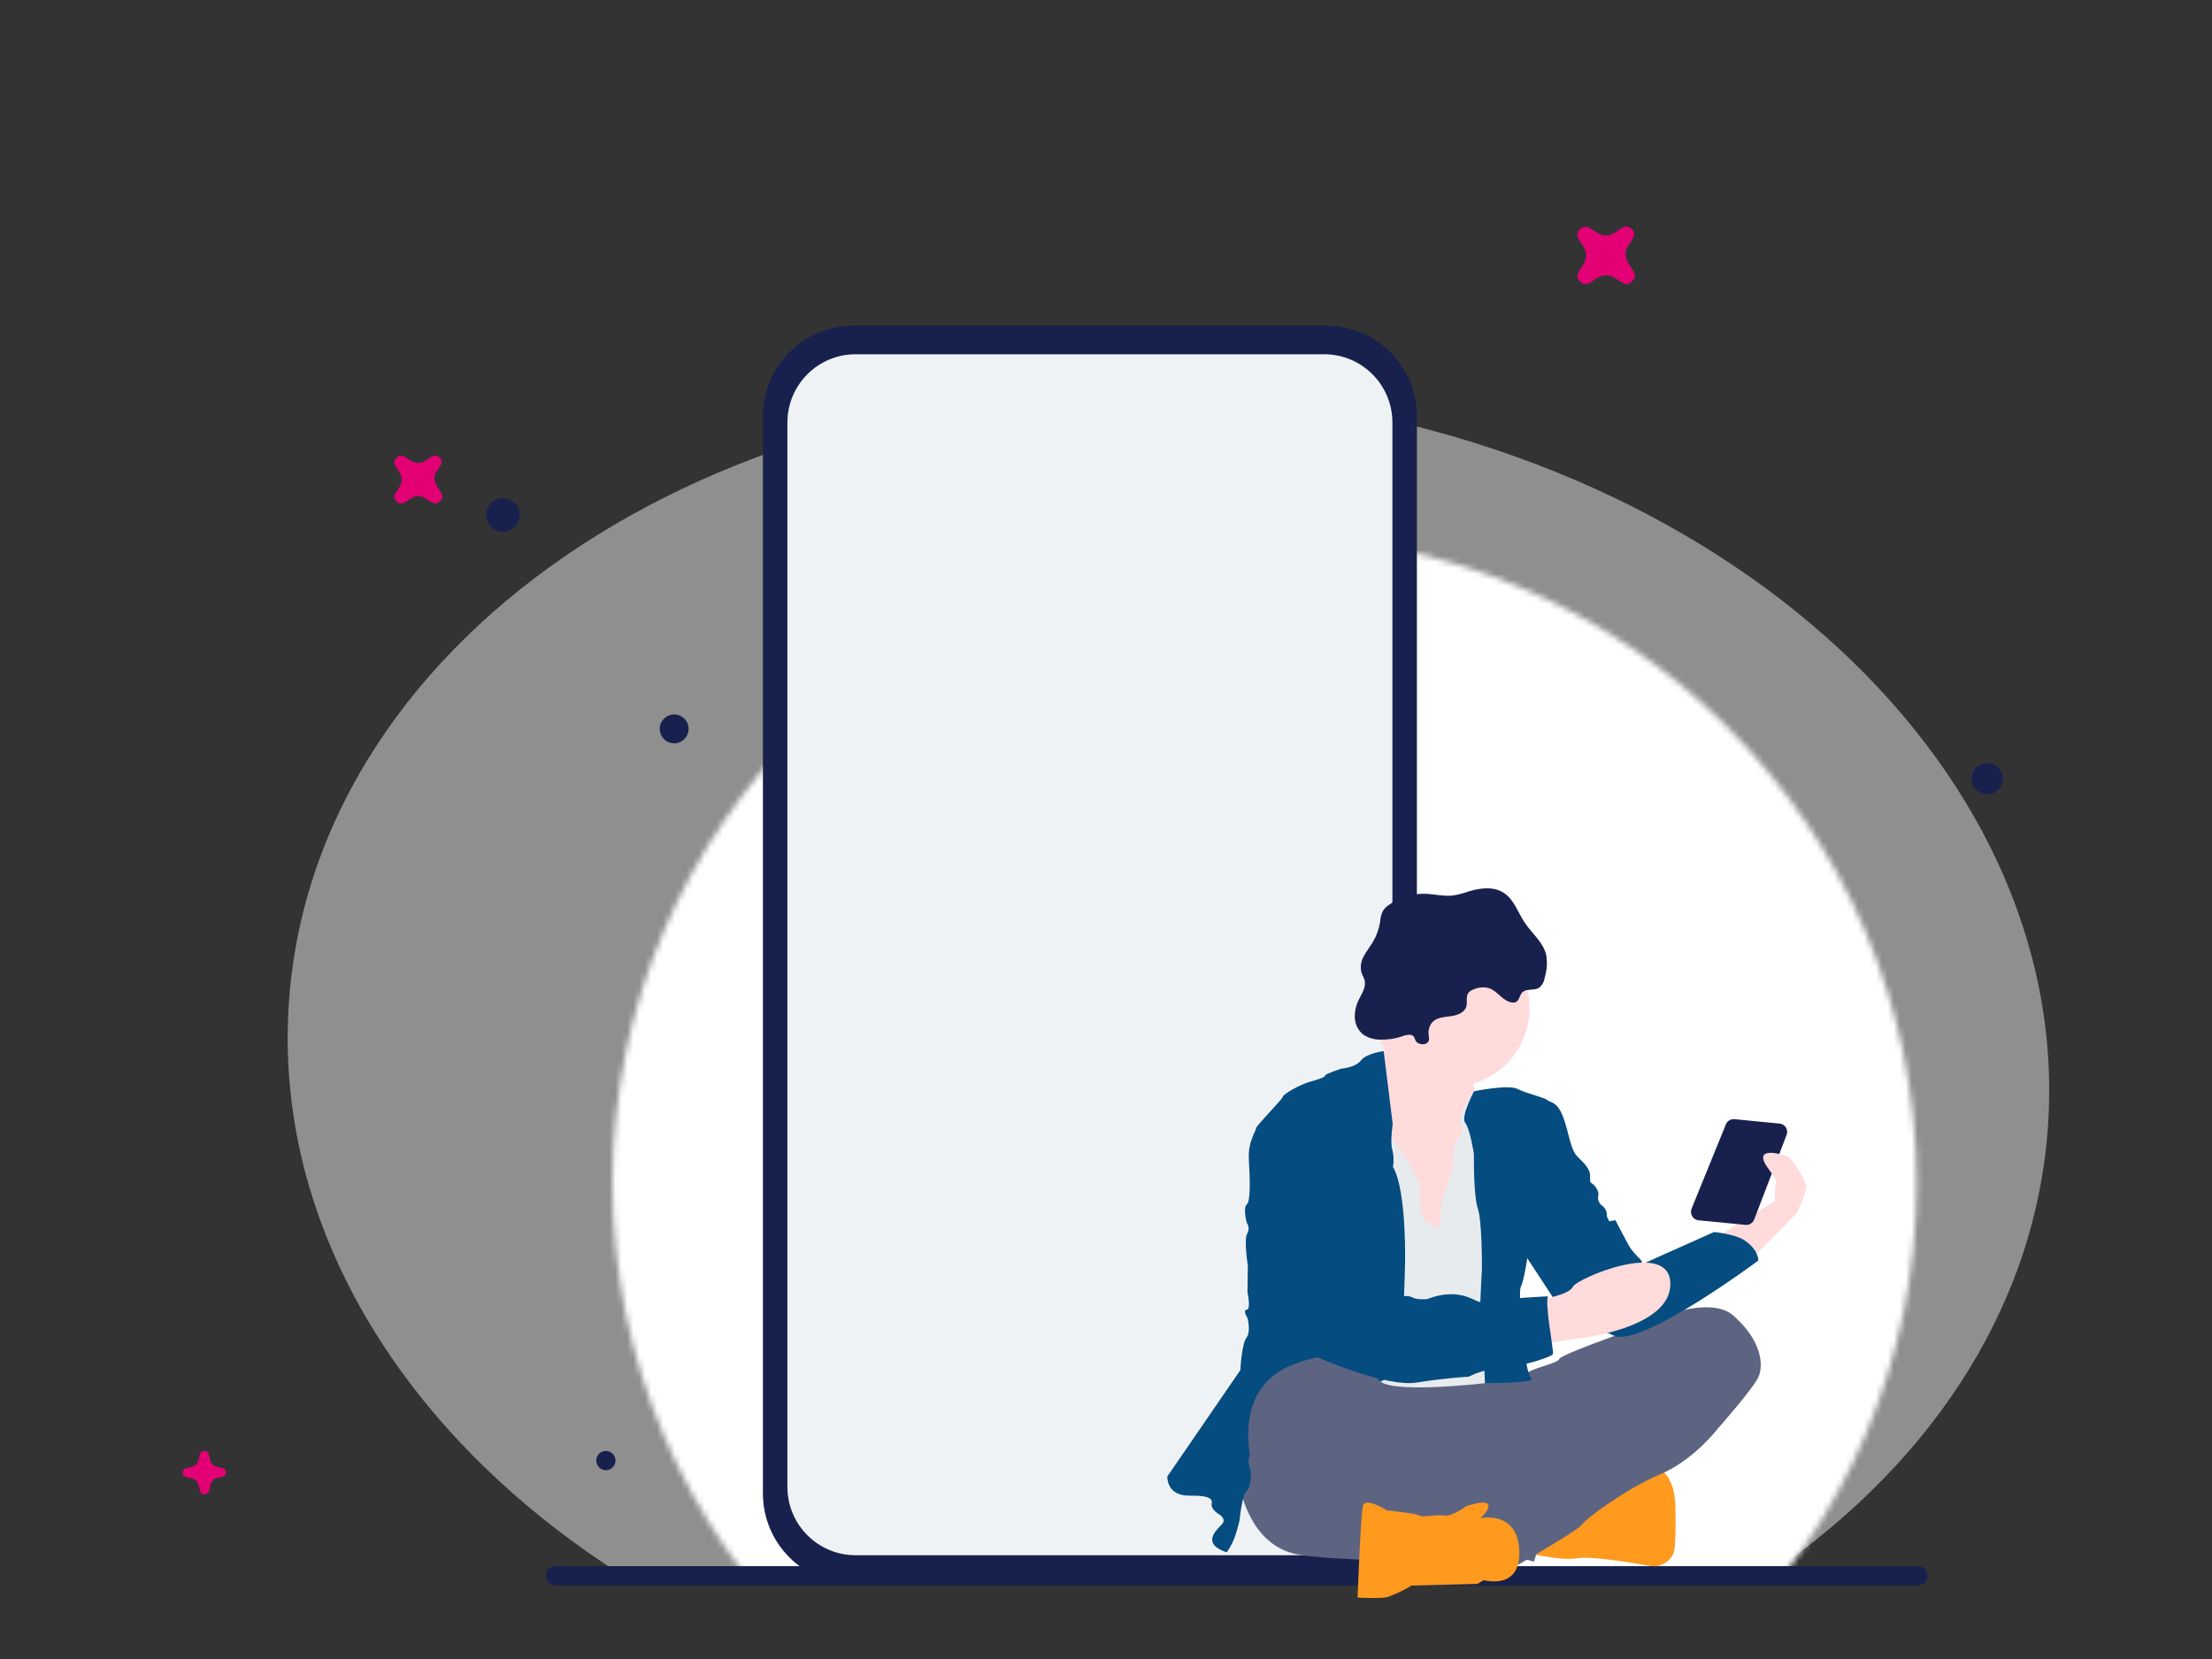 <svg width="372" height="279" viewBox="0 0 372 279" fill="none" xmlns="http://www.w3.org/2000/svg">
<rect x="0" y="0" width="372" height="279" fill="#333333" stroke="none"/>
<g clip-path="url(#clip0_251_5117)">
<mask id="mask0_251_5117" style="mask-type:alpha" maskUnits="userSpaceOnUse" x="16" y="32" width="341" height="234">
<rect x="16.174" y="32.939" width="340.461" height="232.096" fill="#C4C4C4"/>
</mask>
<g mask="url(#mask0_251_5117)">
<path opacity="0.45" d="M188.323 291.652C270 297.582 339.875 251.945 344.392 189.72C348.909 127.496 286.359 72.246 204.681 66.316C123.004 60.387 53.129 106.023 48.612 168.248C44.095 230.473 106.645 285.723 188.323 291.652Z" fill="white"/>
</g>
<mask id="mask1_251_5117" style="mask-type:alpha" maskUnits="userSpaceOnUse" x="103" y="90" width="220" height="218">
<path d="M212.663 307.931C273.225 307.931 322.32 259.161 322.32 199C322.32 138.839 273.225 90.069 212.663 90.069C152.101 90.069 103.006 138.839 103.006 199C103.006 259.161 152.101 307.931 212.663 307.931Z" fill="white"/>
</mask>
<g mask="url(#mask1_251_5117)">
<rect x="87.34" y="29.704" width="249.887" height="235.33" fill="white"/>
</g>
<path d="M334.193 133.593C335.644 133.593 336.821 132.417 336.821 130.965C336.821 129.514 335.644 128.337 334.193 128.337C332.741 128.337 331.565 129.514 331.565 130.965C331.565 132.417 332.741 133.593 334.193 133.593Z" fill="#18214D"/>
<path d="M101.895 247.244C102.788 247.244 103.512 246.519 103.512 245.626C103.512 244.733 102.788 244.009 101.895 244.009C101.002 244.009 100.277 244.733 100.277 245.626C100.277 246.519 101.002 247.244 101.895 247.244Z" fill="#18214D"/>
<path d="M113.379 125.005C114.719 125.005 115.805 123.918 115.805 122.578C115.805 121.239 114.719 120.152 113.379 120.152C112.039 120.152 110.953 121.239 110.953 122.578C110.953 123.918 112.039 125.005 113.379 125.005Z" fill="#18214D"/>
<path d="M84.575 89.448C86.138 89.448 87.405 88.181 87.405 86.618C87.405 85.054 86.138 83.787 84.575 83.787C83.011 83.787 81.744 85.054 81.744 86.618C81.744 88.181 83.011 89.448 84.575 89.448Z" fill="#18214D"/>
<path d="M274.455 47.338C273.066 48.733 272.025 46.292 270.082 46.292C268.138 46.292 267.097 48.803 265.709 47.338C264.32 45.944 266.75 44.898 266.75 42.945C266.75 40.992 264.251 39.946 265.709 38.551C267.097 37.157 268.138 39.597 270.082 39.597C272.025 39.597 273.066 37.087 274.455 38.551C275.843 39.946 272.928 41.202 273.413 43.084C273.969 45.386 275.843 45.944 274.455 47.338Z" fill="#E20074"/>
<path d="M34.37 251.287C33.237 251.287 33.803 249.831 32.995 249.023C32.186 248.214 30.73 248.821 30.73 247.648C30.73 246.516 32.186 247.082 32.995 246.273C33.803 245.464 33.197 244.009 34.37 244.009C35.542 244.009 34.936 245.464 35.744 246.273C36.553 247.082 38.009 246.475 38.009 247.648C38.009 248.78 36.27 248.093 35.704 249.104C34.976 250.276 35.502 251.287 34.37 251.287Z" fill="#E20074"/>
<path d="M73.973 84.311C72.817 85.473 71.951 83.439 70.333 83.439C68.715 83.439 67.848 85.531 66.693 84.311C65.537 83.148 67.559 82.277 67.559 80.649C67.559 79.022 65.479 78.15 66.693 76.988C67.906 75.826 68.715 77.86 70.333 77.86C71.951 77.86 72.817 75.768 73.973 76.988C75.129 78.15 72.702 79.197 73.106 80.766C73.626 82.683 75.129 83.148 73.973 84.311Z" fill="#E20074"/>
<path d="M93.414 265.008H322.571" stroke="#18214D" stroke-width="3.235" stroke-miterlimit="10" stroke-linecap="round"/>
<path d="M143.494 266.35H223.094C231.466 266.35 238.285 259.588 238.285 251.136V69.987C238.285 61.603 231.466 54.773 223.094 54.773H143.494C135.122 54.773 128.303 61.603 128.303 69.987V251.136C128.303 259.588 135.122 266.35 143.494 266.35Z" fill="#18214D"/>
<path d="M143.898 261.55H222.688C229.035 261.55 234.166 256.411 234.166 250.055V71.07C234.166 64.714 229.035 59.575 222.688 59.575H143.898C137.551 59.575 132.42 64.714 132.42 71.07V250.055C132.42 256.411 137.551 261.55 143.898 261.55Z" fill="#EFF2F4"/>
<path d="M208.577 250.281C208.577 250.281 210.179 259.998 218.324 261.433C226.469 262.868 253.662 262.584 253.662 262.584C253.662 262.584 269.211 260.338 274.832 247.178C280.453 234.019 284.07 228.777 279.228 228.55C274.386 228.324 248.418 237.361 246.93 237.461C245.441 237.562 207.139 217.455 208.577 250.281Z" fill="#5D6482"/>
<path d="M281.494 261.099C281.242 261.722 280.826 262.264 280.291 262.668C279.756 263.073 279.121 263.324 278.455 263.396C278.125 263.417 277.794 263.398 277.469 263.34C274.486 262.824 267.49 261.615 265.022 262.081C263.54 262.352 260.795 261.943 258.842 261.578C257.542 261.332 256.588 261.099 256.588 261.099C256.588 261.099 258.886 253.453 259.169 253.226C259.451 253 269.5 246.933 269.5 246.933L277.45 246.36C278.52 246.521 279.488 247.089 280.151 247.946C280.986 248.966 281.708 250.634 281.758 253.371C281.89 260.111 281.494 261.099 281.494 261.099Z" fill="#FF9A1E"/>
<path d="M295.769 231.483C295.028 233.321 288.773 240.394 288.773 240.394C288.773 240.394 284.816 245.568 279.189 247.946C273.562 250.325 266.629 255.423 266.114 256.342C265.781 256.933 261.297 259.639 258.145 261.496L257.435 261.911L255.871 262.824L255.042 263.296C255.042 263.296 253.121 261.754 251.205 260.2C249.29 258.645 247.437 257.122 247.437 257.053C247.437 256.984 246.633 254.926 246.809 254.812C246.985 254.699 247.293 253.957 248.021 253.031C248.79 252.006 249.791 251.177 250.941 250.615C252.606 249.757 253.933 248.363 254.709 246.656C254.709 246.656 254.961 246.474 255.337 246.228C256.119 245.69 256.991 245.3 257.912 245.077C259.168 244.919 261.53 242.333 261.53 242.333C262.448 241.734 263.214 240.928 263.765 239.979C264.393 238.72 273.267 232.591 274.09 232.024L252.524 245.907L247.362 249.23L239.958 243.428L228.314 231.93L232.158 231.754C237.81 231.508 247.858 231.124 249.114 231.414C250.143 231.651 251.203 231.721 252.254 231.622C252.254 231.622 255.118 231.747 257.014 230.747C258.911 229.746 261.894 229.274 262.239 228.532C262.585 227.789 272.733 224.227 272.733 224.227C272.733 224.227 286.549 216.87 291.492 221.238C296.434 225.605 296.516 229.633 295.769 231.483Z" fill="#5D6482"/>
<path d="M251.201 189.287L249.424 195.209L247.125 208.545L238.691 209.117L236.28 205.09L233.843 201.037C233.843 201.037 232.323 195.65 231.231 190.439C230.27 185.826 229.635 181.345 230.684 180.861C231.62 180.433 232.229 178.878 232.631 177.204C232.681 177.003 232.725 176.789 232.763 176.575C233.044 175.16 233.233 173.728 233.328 172.289C233.328 172.289 250.994 171.37 248.526 178.671C248.086 179.918 247.86 181.231 247.86 182.553C247.86 182.893 247.86 183.227 247.923 183.542C248.045 184.674 248.4 185.768 248.964 186.757C249.528 187.746 250.29 188.607 251.201 189.287Z" fill="#FFDBDB"/>
<path d="M254.867 188.312L254.239 198.381L252.807 206.946L251.2 210.917L249.761 232.617C249.761 232.617 235.945 234.221 232.567 232.585C232.317 232.49 232.1 232.326 231.939 232.113C227.875 225.965 229.207 208.155 229.207 208.155L227.662 196.657L228.692 190.691L231.204 190.426L233.126 190.219C233.126 190.219 233.559 190.754 234.187 191.584C235.889 193.831 239.016 198.261 238.803 200.105C238.52 202.623 239.148 205.222 240.128 205.625C241.108 206.027 241.905 206.72 242.075 206.027C242.319 205.447 242.38 204.806 242.251 204.19C242.075 203.208 242.998 200.219 242.998 200.219C242.998 200.219 244.543 196.713 244.43 195.222C244.317 193.73 244.599 192 245.058 191.597C245.516 191.194 246.15 190.791 245.635 188.954C245.12 187.116 247.896 183.535 247.896 183.535L254.867 188.312Z" fill="#E8EBEE"/>
<path d="M232.694 176.769C232.694 176.769 229.799 177.127 228.882 178.336C227.965 179.544 225.553 179.72 225.553 179.72C225.553 179.72 222.803 180.639 222.859 180.865C222.916 181.092 222.055 181.444 220.347 181.904C218.639 182.363 215.756 184.031 215.756 184.421C215.756 184.811 211.228 189.305 211.228 189.764C211.228 190.224 209.853 191.948 210.023 194.994C210.192 198.04 210.368 201.917 209.677 202.546C208.986 203.175 209.677 205.649 209.677 205.649C209.863 205.918 209.967 206.235 209.977 206.562C209.987 206.889 209.902 207.212 209.734 207.492C209.162 208.525 209.853 212.835 209.853 212.835L209.79 217.323C209.79 217.323 210.418 220.136 209.677 220.255C208.936 220.375 209.79 221.633 209.79 221.633C209.79 221.633 210.418 223.931 209.621 224.969C208.823 226.007 208.591 230.425 208.591 230.425L196.313 248.305C196.313 248.305 196.137 251.583 200.037 251.527C203.937 251.47 203.887 252.276 203.768 253.018C203.648 253.761 204.86 254.573 204.86 254.573C204.86 254.573 206.405 255.378 205.488 256.354C204.571 257.329 201.934 259.576 206.292 261.067C206.806 260.358 207.228 259.586 207.548 258.77C207.918 257.756 208.224 256.72 208.465 255.668C208.465 255.668 208.867 251.294 209.671 250.721C210.475 250.148 210.362 247.386 210.362 247.386C210.362 247.386 209.212 245.145 210.82 244.239C212.428 243.333 235.714 230.394 235.714 230.394L236.28 213.2C236.28 213.2 236.681 200.494 234.27 196.24C234.427 195.284 234.389 194.305 234.157 193.364C233.755 192.332 234.213 188.996 234.213 188.996L232.694 176.769Z" fill="#054C80"/>
<path d="M247.897 183.522C247.897 183.522 253.662 182.332 255.213 183.132C256.764 183.931 259.804 184.573 260.237 185.02C260.67 185.467 261.845 185.133 262.875 187.839C263.905 190.545 264.024 193.295 265.343 194.56C266.661 195.825 267.352 196.687 267.409 197.606C267.465 198.525 267.233 198.758 267.754 199.047C268.275 199.337 269.01 200.539 268.784 200.998C268.558 201.458 256.852 211.577 256.852 211.577C256.852 211.577 256.281 215.429 255.759 216.404C255.238 217.38 256.337 230.835 257.486 231.754C258.636 232.673 249.737 232.591 249.737 232.591C249.737 232.591 249.335 223.78 248.996 223.308C248.657 222.836 249.222 213.415 249.222 213.415C249.222 213.415 249.278 205.372 248.531 203.245C247.784 201.118 247.872 194.044 247.872 194.044C247.872 194.044 247.212 189.803 246.408 188.815C245.604 187.827 247.897 183.522 247.897 183.522Z" fill="#054C80"/>
<path d="M257.223 169.569C257.225 172.943 255.935 176.19 253.619 178.639C251.303 181.088 248.137 182.553 244.775 182.732C241.413 182.91 238.11 181.789 235.548 179.6C232.987 177.41 231.361 174.319 231.007 170.963C230.653 167.608 231.597 164.244 233.645 161.566C235.693 158.888 238.689 157.1 242.014 156.57C245.339 156.04 248.741 156.809 251.517 158.718C254.293 160.628 256.232 163.532 256.934 166.832C257.126 167.732 257.223 168.649 257.223 169.569Z" fill="#FFDBDB"/>
<path d="M291.993 214.086C292.138 214.203 298.683 207.615 302.172 203.979L298.533 201.957L279.528 213.664L291.993 214.086Z" fill="#FFDBDB"/>
<path d="M265.657 200.055L268.797 201.03C268.716 201.348 268.733 201.682 268.845 201.989C268.957 202.297 269.159 202.564 269.425 202.755C269.698 202.946 269.916 203.206 270.056 203.509C270.196 203.812 270.253 204.146 270.222 204.479C270.222 204.479 270.568 205.738 271.371 206.033C272.175 206.329 272.69 208.217 272.69 208.217L275.328 211.263C275.328 211.263 276.308 212.069 276.132 212.471C275.956 212.874 277.168 212.987 277.168 212.987L276.54 223.22L271.089 224.259L267.704 223.913L264.953 222.88L262.542 221.439L261.455 218.626L256.632 211.263L265.657 200.055Z" fill="#054C80"/>
<path d="M271.661 224.703C267.258 223.267 262.854 214.793 260.476 207.472L271.661 205.191C275.946 213.43 274.463 210.038 275.994 212.674L288.261 207.19C288.261 207.19 291.841 207.543 293.395 208.602C295.82 210.25 295.702 211.992 295.702 211.992C295.702 211.992 276.512 226.28 271.661 224.703Z" fill="#054C80"/>
<path d="M280.91 215.901C280.973 223.49 265.31 225.101 265.31 225.101L261.31 225.731L259.514 226.014L258.766 218.6C258.766 218.6 259.589 218.475 260.613 218.235C262.133 217.883 264.098 217.272 264.506 216.41C265.166 214.982 280.866 208.311 280.91 215.901Z" fill="#FFDBDB"/>
<path d="M240.278 175.013C240.344 174.742 240.344 174.46 240.278 174.189C240.207 173.801 240.218 173.402 240.313 173.019C240.407 172.636 240.581 172.277 240.825 171.967C241.56 171.13 242.797 171.055 243.902 170.91C245.007 170.765 246.276 170.35 246.59 169.28C246.816 168.512 246.471 167.575 246.96 166.945C247.19 166.688 247.485 166.499 247.815 166.398C248.618 166.034 249.522 165.954 250.377 166.171C251.846 166.65 252.726 168.374 254.252 168.588C254.482 168.633 254.721 168.607 254.936 168.512C255.514 168.223 255.564 167.386 255.979 166.914C256.676 166.178 258.001 166.656 258.849 166.108C259.363 165.678 259.695 165.069 259.778 164.403C260.158 163.169 260.244 161.863 260.029 160.589C259.533 158.456 257.624 156.989 256.412 155.158C255.275 153.459 254.635 151.306 252.933 150.18C251.231 149.053 249.039 149.305 247.111 149.878C246.225 150.195 245.313 150.435 244.386 150.595C242.834 150.784 241.277 150.362 239.72 150.312C237.512 150.241 235.343 150.905 233.553 152.2C233.149 152.464 232.806 152.812 232.548 153.22C232.289 153.798 232.136 154.418 232.096 155.051C231.912 156.239 231.5 157.38 230.883 158.412C230.406 159.223 229.797 159.953 229.364 160.79C228.879 161.611 228.731 162.588 228.949 163.515C229.1 163.987 229.389 164.415 229.502 164.9C229.753 166.02 229.018 167.096 228.516 168.128C228.027 169.073 227.795 170.13 227.844 171.193C227.871 171.723 228.007 172.242 228.243 172.716C228.48 173.19 228.812 173.61 229.219 173.95C230.072 174.543 231.089 174.853 232.127 174.837C233.386 174.876 234.641 174.686 235.832 174.277C236.272 174.081 236.753 173.997 237.233 174.032C237.905 174.17 237.817 174.579 238.106 175.076C238.489 175.743 239.971 175.876 240.278 175.013Z" fill="#18214D"/>
<path d="M262.273 248.84L258.556 260.74L257.972 262.628L256.201 262.144L252.294 261.067L234.911 256.285C232.721 256.189 230.579 255.618 228.631 254.611C225.345 252.765 221.584 251.944 217.829 252.251C215.531 252.465 212.975 251.47 210.852 247.543C210.852 247.543 206.035 233.289 218.194 229.204C230.352 225.12 230.936 231.376 230.936 231.376L231.105 231.476C231.576 231.778 232.895 232.735 232.946 233.88C233.002 235.284 236.086 233.981 237.7 234.78C239.314 235.58 247.164 245.668 248.539 245.598C249.914 245.529 251.007 244.9 251.585 245.882L251.622 245.945C252.049 246.53 253.324 246.668 254.172 246.687C254.436 246.701 254.7 246.701 254.963 246.687L255.076 246.719L255.956 246.983L262.273 248.84Z" fill="#5D6482"/>
<path d="M214.542 189.916C214.542 189.916 209.204 188.368 210.523 203.541C211.436 212.807 215.367 221.513 221.708 228.318C221.708 228.318 233.068 233.321 238.174 232.516C243.28 231.71 247.01 231.521 247.01 231.521C248.616 230.707 250.375 230.237 252.172 230.143C255.042 230.024 261.065 228.255 261.178 227.67C261.291 227.085 259.689 218.645 260.374 218.01C260.374 218.01 252.342 218.343 251.538 218.922C250.734 219.501 249.591 219.086 248.731 218.922C247.87 218.759 245.233 216.461 240.008 218.469C240.008 218.469 238.23 218.645 237.546 218.186C236.983 217.925 236.343 217.882 235.75 218.066C235.305 217.914 234.882 217.702 234.494 217.437C234.324 217.204 232.949 217.437 232.949 217.437C232.867 217.474 232.778 217.492 232.687 217.492C232.597 217.491 232.509 217.471 232.427 217.433C232.345 217.394 232.273 217.339 232.214 217.27C232.156 217.201 232.113 217.121 232.089 217.034C231.907 216.565 231.634 216.137 231.285 215.775C231.285 215.775 229.734 207.04 226.807 203.762C226.573 203.557 226.394 203.298 226.284 203.007C226.175 202.716 226.139 202.402 226.179 202.094C226.411 201.188 221.425 188.098 214.542 189.916Z" fill="#054C80"/>
<path d="M249.536 265.743L248.443 266.373L237.371 266.656C236.13 267.412 234.817 268.045 233.453 268.544C233.272 268.598 233.087 268.638 232.9 268.664C231.872 268.748 230.84 268.766 229.81 268.72C228.962 268.72 228.309 268.664 228.309 268.664C228.309 268.664 228.83 254.673 229.226 253.201C229.414 252.496 230.344 252.647 231.261 252.999C231.948 253.281 232.612 253.618 233.245 254.006C233.245 254.006 237.943 254.466 238.69 254.869C239.437 255.271 241.56 254.636 242.879 254.869C244.198 255.101 246.553 253.314 246.553 253.314C252.977 251.187 249.36 255.152 248.901 255.328C248.901 255.328 255.182 253.887 255.502 260.715C255.822 267.543 249.536 265.743 249.536 265.743Z" fill="#FF9A1E"/>
<path d="M299.31 188.959L291.687 188.214C291.075 188.165 290.487 188.502 290.251 189.08L284.487 203.249C284.134 204.139 284.698 205.126 285.64 205.222L293.569 205.992C294.181 206.064 294.769 205.679 295.004 205.102L300.439 190.908C300.816 190.018 300.227 189.056 299.31 188.959Z" fill="#18214D"/>
<path d="M302.172 203.979C302.172 203.979 303.945 200.242 303.78 199.431C303.639 198.62 301.547 194.814 300.489 194.431C298.585 193.756 295.905 193.35 296.634 195.265C297.128 196.526 299.055 198.372 298.703 198.958C298.374 199.543 298.533 201.957 298.533 201.957L302.172 203.979Z" fill="#FFDBDB"/>
</g>
<defs>
<clipPath id="clip0_251_5117">
<rect width="372" height="258.783" fill="white" transform="translate(0 20)"/>
</clipPath>
</defs>
</svg>
